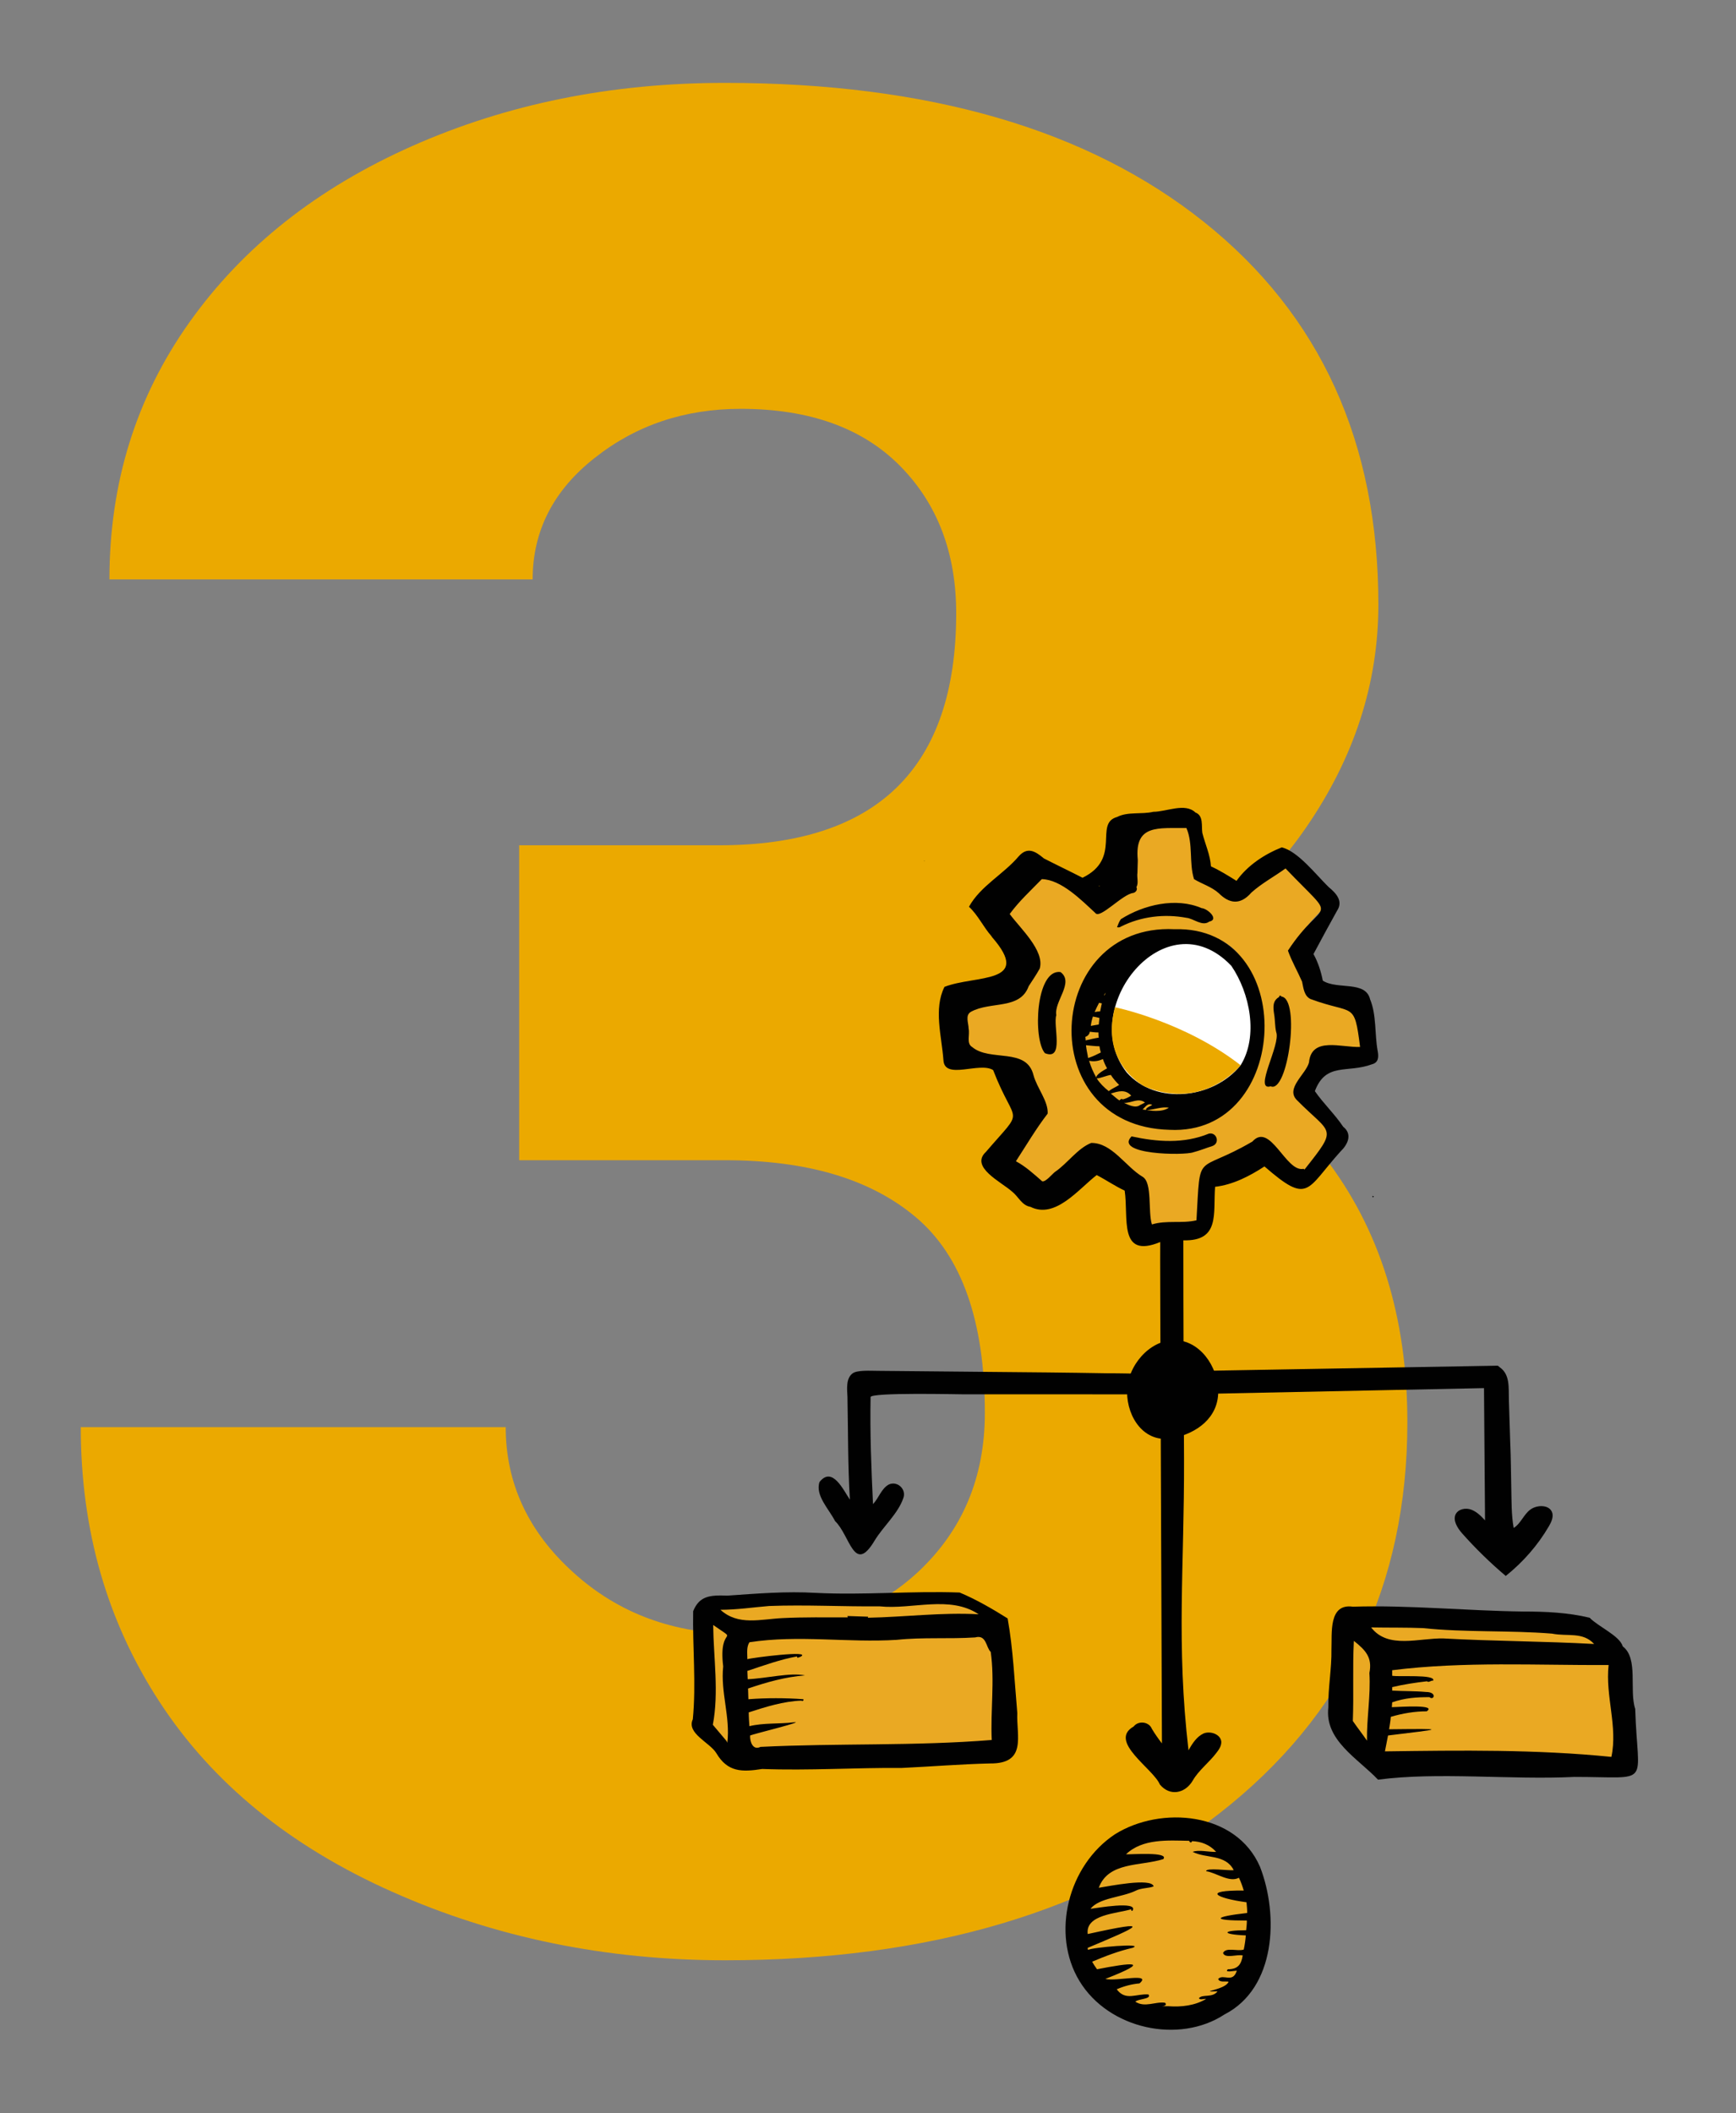 <?xml version="1.0" encoding="utf-8"?>
<!-- Generator: Adobe Illustrator 28.3.0, SVG Export Plug-In . SVG Version: 6.00 Build 0)  -->
<svg version="1.1" id="Layer_1" xmlns="http://www.w3.org/2000/svg" xmlns:xlink="http://www.w3.org/1999/xlink" x="0px" y="0px"
	 viewBox="0 0 502.9 612" style="enable-background:new 0 0 502.9 612;" xml:space="preserve">
<rect x="0" y="0" width="502.9" height="612" fill="#808080" stroke="none"/>
<style type="text/css">
	.st0{fill:#EBA900;}
	.st1{fill:#FFFFFF;}
	.st2{fill:#EAA923;}
	.st3{fill:#010101;}
	.st4{fill:#EBA900;enable-background:new    ;}
</style>
<g>
	<path class="st0" d="M150.5,244.8h57.8c45.8,0,68.7-22.4,68.7-67.2c0-17.4-5.4-31.7-16.3-42.7s-26.3-16.5-46.1-16.5
		c-16.2,0-30.3,4.7-42.3,14.2c-12,9.4-18,21.2-18,35.2H31.7c0-27.9,7.7-52.7,23.2-74.5s37-38.8,64.5-51S177.1,24,210,24
		c58.8,0,105.1,13.4,138.8,40.3s50.5,63.8,50.5,110.8c0,22.8-7,44.3-20.9,64.5s-34.2,36.6-60.8,49.2c28.1,10.2,50.1,25.6,66.1,46.3
		c16,20.7,24,46.3,24,76.8c0,47.2-18.2,85-54.5,113.3s-84,42.5-143.1,42.5c-34.6,0-66.8-6.6-96.4-19.8C84,534.7,61.6,516.4,46.3,493
		s-22.9-49.9-22.9-79.7h123.1c0,16.2,6.5,30.3,19.6,42.1c13.1,11.9,29.2,17.8,48.3,17.8c21.6,0,38.7-6,51.6-18
		c12.8-12,19.3-27.3,19.3-46c0-26.6-6.7-45.5-20-56.7S233.5,336,210,336h-59.6v-91.2H150.5z"/>
</g>
<path class="st1" d="M364.3,295.5c0,10.6-7,20.9-17.2,22.9c-11.7,2.3-26-4.8-25-21.7c0.7-10.6,9.6-24.8,20.1-24.8
	C352.7,272,364.3,284.9,364.3,295.5z"/>
<ellipse class="st2" cx="338.6" cy="557.7" rx="28.6" ry="28.2"/>
<polygon class="st2" points="287.8,469.9 278,461.2 203.9,465.5 204.9,501.1 216.3,509 291.1,510.1 "/>
<polygon class="st2" points="466.9,478 452.9,470.2 388.2,470.7 390.7,503.2 400.5,512.6 471.4,511.5 "/>
<path class="st2" d="M382.1,287.9c-1.9-0.9-2.2-3.3-2.6-5.3c-1.4-3.2-3.1-6.3-4.3-9.6c11.1-17,16-7.7-0.8-25.3
	c-3.5,2.5-7.4,4.5-10.5,7.4c-3.3,3.9-6.8,3.3-10,0.2c-2.3-2-5.2-2.9-7.6-4.4c-1.6-5-0.2-10.7-2.3-15.7c-8.5,0.1-16.1-1.2-15,9.8l0,0
	c0,0.2,0,0.3,0,0.5c0,0,0,0,0-0.1v0.1l0,0c0,1.2-0.1,2.4-0.1,3.6l0,0c-0.2,1.4,0.4,3.2-0.3,4.3c0.5,0.8-0.1,1.7-1,1.8h0.1h-0.1
	c-3.3,0.3-10.4,8.2-11.7,6.2c-4.3-4-10.6-10.3-16.5-10.4c-3.4,3.5-7,6.8-9.9,10.7c3.1,4.3,10.8,11.3,9.2,16.8
	c-1,1.8-2.2,3.6-3.4,5.4c-2.6,7.4-11.7,4.6-17.8,7.9c-1.9,1.1-0.7,3.5-0.7,5.2c0.5,1.8-0.7,4.6,1.1,5.6c5.5,4.7,16.8,0,19,8.8
	c1.1,3.9,4.6,8,4.4,11.9c-3.5,4.7-6.5,9.8-9.8,14.7c3,1.7,5.5,4,8.1,6.2c1,0.3,3.1-2.2,3.9-2.9c3.9-2.6,6.8-7.3,11.1-8.9
	c6.4-0.1,10.6,7.4,15.9,10.5c3.1,1.8,1.6,10.7,2.9,14.6c4.5-1.3,9.2-0.1,13.7-1.2c1.3-22.2-2.3-12.8,15.3-23.1
	c5.5-6.2,12.3,8.5,17.7,7.4c0.1,0.1,0.2,0.2,0.3,0.3c10.5-13.3,8.3-10.6-2.3-21.4c-3.6-3.6,2.8-7.9,3.8-11.6c0.8-8.1,9.4-1.8,15-2.4
	C394.9,291.1,395.5,293,382.1,287.9z M364.4,295.1c0,0.1,0,0.3,0,0.4c0.2,4.6-0.9,9.1-3.1,12.9c-2,5.8-7.4,9.6-14.1,10
	c-0.1,0-0.1,0-0.2,0c-8.7,1.7-21.2-1.1-23.4-11c-0.4-0.9-0.7-1.9-0.9-2.9c-1.3-2.9-1.8-6-1.1-9.3c-0.5-1-0.6-2.2-0.3-3.6
	c1.4-5.7,3.7-11.4,7.6-15.8c4.1-4.5,9.6-5.9,15.5-5.8c6.4,0.2,13.8,3.2,16.4,9.8c0.2,0.5-0.1-0.5,0,0
	C363.9,284.6,365.9,289.9,364.4,295.1L364.4,295.1z"/>
<path class="st3" d="M340.2,269.1c-37.7-1.8-41.2,57.1-1.4,58.1C374.1,329,376.4,268,340.2,269.1z M332.1,321.5
	c2.2-0.1,4.4-1.1,6.5-0.7c-2.1,1.4-5.3,0.9-7.6,0.5c0.9-0.8,1.5-2,2.8-1.3C333.5,320.2,331.5,321,332.1,321.5z M330.3,320
	c-1.4,1.1-3.5-0.1-4.7-0.6c2.2,0.1,4.1-1.6,6.1-0.1C331.2,319.6,330.7,319.8,330.3,320z M316.6,294.4c0.6,0.1,1.2,0.2,1.9,0.4
	c-0.1,0.6-0.1,1.3-0.2,1.9c-0.8,0.1-1.6,0.3-2.3,0.4C316.1,296.2,316.3,295.3,316.6,294.4z M318.7,292.9c-0.5,0-1.1,0.1-1.6,0.2
	c0.4-0.9,0.8-1.8,1.3-2.7c0.3,0.1,0.5,0.1,0.8,0.2C319,291.3,318.9,292.1,318.7,292.9z M320,288.2c-0.1,0-0.1,0-0.2,0
	c0.2-0.2,0.3-0.5,0.5-0.7C320.2,287.8,320.1,288,320,288.2z M315.7,298.8c0.8,0.1,1.6,0.2,2.5,0.2c0,0.5,0,1,0.1,1.5
	c-1.3,0.2-2.5,0.5-3.8,0.8c0-0.3,0-0.6-0.1-1C315,300.1,315.6,299.6,315.7,298.8z M315.1,305.7c-0.2-1-0.4-2-0.5-3
	c1.3,0.1,2.6,0.3,3.9,0.3c0.1,0.6,0.2,1.2,0.4,1.8c-1.2,0.6-2.4,1.2-3.7,1.6C315.2,306.1,315.1,305.9,315.1,305.7z M315.5,307.2
	c1.4,0.3,2.7,0.1,4-0.5c0.3,0.9,0.7,1.8,1.2,2.7c-1.1,0.6-3.3,1.9-3.1,2.7C316.7,310.5,316,308.9,315.5,307.2z M317.7,312.3
	c1.1,0,2.7-0.8,4.1-1c0.7,1.1,1.5,2,2.4,2.9c-0.9,0.6-2,1-3,1.8C319.8,314.9,318.6,313.7,317.7,312.3z M321.8,316.7
	c2.2-0.7,4.2-1.3,5.9,0.6c-0.8,0.5-1.6,0.9-2.5,1.1c-0.2-0.4-0.8,0.1-0.9,0.3C323.5,318.2,322.8,317.5,321.8,316.7z M356.7,279.7
	c5.4,7.9,7.9,20.4,2.7,28.8c-7.8,9.7-24.5,11.7-33,2.1C311.9,292.1,337.6,259.7,356.7,279.7z"/>
<path class="st3" d="M433.9,395.5c-19,0.3-38.1,0.7-57.1,1c-11.4,0.2-22.8,0.4-34.1,0.6c-0.1,2.2-0.2,4.4-0.3,6.7
	c29.2-0.6,58.3-1.2,87.5-1.8c0.1,12.8,0.2,25.5,0.3,38.3c-1.2-1.3-2.4-2.5-4-3.1s-3.7-0.2-4.5,1.3c-0.9,1.8,0.5,4,1.8,5.5
	c3.9,4.4,8.2,8.6,12.7,12.4c5-4,9.3-8.9,12.5-14.4c0.7-1.2,1.3-2.5,1-3.8c-0.7-2.5-4.4-2.5-6.4-1c-1.9,1.4-2.8,4.1-4.8,5.3
	c-0.7-3.8-0.6-7.9-0.7-11.7c-0.1-4.3-0.1-8.6-0.3-12.9c-0.1-4.2-0.3-8.4-0.4-12.7c-0.1-3.2,0.4-7.1-2.6-9.2"/>
<path class="st3" d="M397.7,346.8c0.1-0.1,0.2-0.2,0.3-0.3C397.5,346.2,397.5,346.4,397.7,346.8z"/>
<path class="st3" d="M267.7,249.4c0.1,0,0.1-0.1,0.1-0.2C267.7,249.3,267.7,249.3,267.7,249.4z"/>
<path class="st3" d="M339.7,403.9c-0.2-2.4-1.1-3.4-1.1-5.8c-1.8-0.3-3.8-0.2-5.6-0.2c-4.1-0.1-8.3-0.2-12.4-0.2
	c-11.4-0.2-22.9-0.3-34.3-0.4c-7-0.1-14.1-0.1-21.1-0.2c-3.6,0-7.1-0.1-10.7-0.1c-2.3,0-6.3-0.3-7.6,0.8c-1.9,1.5-1.5,4.6-1.4,6.8
	c0.2,9.9,0.1,19.8,0.7,29.7c-1.9-2.8-5.1-9.8-8.8-5.1c-1.3,3.9,2.8,7.9,4.5,11.3c4.4,4.2,5.5,15.7,11.5,5.6l0,0
	c2.5-4.1,6.8-7.8,8.3-12.3c0.9-2.5-1.7-5-4.2-3.9c-2.2,1.2-2.9,3.9-4.6,5.7c-0.5-10.4-0.9-20.7-0.7-31c0-1.4,25.3-0.8,27.3-0.8
	c12.1,0,24.2,0,36.3,0c7.7,0,15.4,0,23.1,0.1H339.7z"/>
<path class="st3" d="M253.4,477.4L253.4,477.4L253.4,477.4z"/>
<g>
	<path class="st3" d="M399.1,304.4c-0.9-4.9-0.3-10.4-2.2-15c-1.3-5.5-9.5-2.7-13.7-5.4c-0.5-2.6-1.4-5.4-2.7-7.7
		c2.2-4.1,4.4-8.2,6.8-12.5c1.9-2.8-0.2-5.1-2.4-6.9c-3.6-3.5-8.9-10.4-13.6-11.5c-5,2-9.9,5.2-13.1,9.7c-2.4-1.5-4.8-3-7.4-4.2
		c-0.2-3.3-1.7-6.5-2.5-9.7c-0.3-2,0.4-5-2-5.9c-3-2.9-8.4-0.2-12.2-0.2c-3.4,0.8-7.4-0.1-10.5,1.5c-6.8,1.9,1.5,12-10,17.6
		c-3.7-1.9-7.5-3.7-11.2-5.6c-2.6-2.2-4.8-3.4-7.3-0.6c-4.4,5.2-11.1,8.6-14.4,14.6c2.6,2.4,4.2,5.9,6.5,8.5l0,0l0,0
		c0.1,0.1,0.1,0.2,0.2,0.3l-0.1-0.1c12.1,13.8-4.8,11-13.7,14.5c-3.2,6.4-0.8,14.3-0.3,21.2c0.3,5.9,10.5,0.4,14.4,2.9
		c6.5,16.8,9.5,10.2-2.1,23.7c-4.7,4.4,4.5,8.7,7.6,11.5c1.8,1.4,2.8,4,5.3,4.4c7.2,3.6,13.9-5.1,19.2-9.2c2.7,1.4,5.3,3.2,8.1,4.5
		c1.2,7.8-1.9,19.9,10.3,14.9c-0.1,1.8,0.4,113.8,0.5,145.2c-1-1.3-2-2.7-2.9-4.2c-0.8-2.1-3.9-2.5-5.3-0.7
		c-7.5,4.3,5.7,12.2,7.6,16.8c2.9,3.5,7.3,2.6,9.5-1.1c1.7-3,4.8-5.3,6.9-8.1c0.7-0.9,1.4-1.9,1.4-3.1c-0.1-2.2-3.1-3.3-5.1-2.5
		c-2,0.9-3.3,2.9-4.4,4.9c-3.6-30.8-1.2-53.3-1.3-84.3c-0.1-20.7-0.2-41.5-0.2-62.2c0-0.1,0-1.2,0-1.2c10.7,0.3,8.6-7.8,9.2-15.5
		c5.2-0.6,10-3.1,14.3-5.9c12.9,11.2,12,6.8,22-4.3c2.1-2,3.6-5,0.8-7.2c-2.4-3.6-5.7-6.7-8.2-10.3c3.2-8.5,9.4-5.1,16.6-7.8
		C399.4,307.7,399.4,306,399.1,304.4z M318.5,256.5c0,0.1,0,0.1,0,0.2c-0.1,0-0.1-0.1-0.2-0.1C318.3,256.6,318.4,256.5,318.5,256.5z
		 M379.2,307.7c-0.9,3.4-6.9,7.5-3.5,10.9c10,10.1,12.1,7.6,2.2,20.1c-0.1-0.1-0.2-0.2-0.3-0.2c-5.1,1.1-9.6-13.7-14.8-7.9
		c-16.6,9.7-15,2-16.2,22.8c-4.2,1-8.7-0.1-12.9,1.2c-1.2-3.7,0.2-12.1-2.7-13.8c-4.9-2.9-8.9-9.9-14.9-9.8c-4,1.6-6.8,5.9-10.5,8.4
		c-0.8,0.6-2.7,3-3.7,2.7c-2.4-2.1-4.8-4.3-7.6-5.8c3-4.6,5.8-9.4,9.2-13.8c0.2-3.6-3.1-7.4-4.1-11.1c-2-8.2-12.6-3.8-17.8-8.2
		c-1.7-1-0.6-3.6-1-5.3c0-1.6-1.1-3.9,0.7-4.9c5.7-3.1,14.2-0.5,16.7-7.4c1.1-1.7,2.2-3.3,3.2-5.1c1.5-5.2-5.7-11.7-8.7-15.8
		c2.7-3.7,6.1-6.8,9.3-10.1c5.6,0.1,11.5,6.1,15.5,9.8c1.3,1.9,7.9-5.5,11-5.8c0,0,0,0,0.1,0c0,0,0,0-0.1,0c0.8-0.2,1.3-1,0.9-1.7
		c0.7-1.1,0.1-2.8,0.3-4.1l0,0c0-1.1,0.1-2.3,0.1-3.4l0,0v-0.1c0,0,0,0,0,0.1c0-0.1,0-0.3,0-0.4l0,0c-1-10.4,6-9.1,14.1-9.2
		c2,4.7,0.7,10.1,2.2,14.8c2.3,1.4,5.1,2.2,7.2,4.1c3,3,6.2,3.5,9.4-0.2c3-2.7,6.6-4.6,9.9-7c15.8,16.5,11.2,7.8,0.7,23.8
		c1.1,3.1,2.8,6,4.1,9c0.4,1.9,0.6,4.1,2.4,5c12.6,4.7,12.7,0.4,14.4,13.9C388.6,303.4,379.9,300.1,379.2,307.7z M329.5,249.2
		L329.5,249.2L329.5,249.2L329.5,249.2L329.5,249.2z"/>
	<path class="st3" d="M328.1,258.4L328.1,258.4L328.1,258.4L328.1,258.4z"/>
</g>
<path class="st3" d="M294.7,496.1c-0.8-9.1-1.2-18.5-2.8-27.4c-4.3-2.7-9.1-5.5-13.9-7.5c-13.9-0.5-27.8,0.8-41.7,0.1
	c-8.6-0.5-17,0.2-25.6,0.8c-5.1-0.2-8.1,0.1-9.9,4.5c-0.2,10.4,0.9,21-0.1,31.3c-1.9,4.1,4.9,6.7,6.8,9.8c3.3,5.6,7.5,5.5,13.3,4.6
	c13.5,0.5,27-0.4,40.5-0.3c8.5-0.4,17-1.1,25.5-1.3C297.6,510.8,294.4,502.7,294.7,496.1z M222.8,465.1c10.7-0.4,21.3,0.2,32,0.1
	c9.5,1,20.3-3.3,28.7,2.3c-10.7-0.6-21.4,0.8-32.1,1c0-0.1,0.1-0.2,0.1-0.3c-2-0.1-4-0.1-6-0.2c0,0.1,0.1,0.3,0.1,0.4
	c-6.3,0-12.6-0.1-18.8,0.2c-6.5,0.3-12.9,2.3-18.1-2.4C213.4,466.2,218,465.5,222.8,465.1z M210.3,504c-1.3-1.5-2.5-3-3.8-4.5
	c1.8-9.4,0.2-19.4,0.1-28.9c8,5.6,1.4-0.4,2.9,12c-0.8,7.5,2.1,14.6,1.2,22.1C210.6,504.5,210.5,504.2,210.3,504z M287.3,503.9
	c-22.3,1.8-44.7,0.9-67,2c-2.2,1.1-3.1-1.5-3-3.3c0.8-0.4,16.8-4.3,12.5-3.8c-4.2,0.5-8.5,0.1-12.7,1.1c-0.1-1.3-0.2-2.7-0.2-4
	c5-1.6,10-3.2,15.3-3.4c0.2,0.3,0.8-0.1,0.5-0.4c-5.1-0.4-10.7-0.4-15.9,0c0-1-0.1-2.1-0.1-3.1c5.3-1.8,10.9-3.4,16.5-3.8
	c-4.3-0.9-11.4,0.9-16.6,1.1c0-0.8-0.1-1.6-0.1-2.4c4.8-1.6,9.5-3.3,14.4-4.2c-0.1,0.7,0.6,0.2,1,0.1c3.7-2-14.2,0.3-15.4,0.7
	c0-1.7-0.3-3.5,0.6-4.9c14.3-2.2,28.5,0.2,42.7-0.7c7.6-0.8,15.1-0.2,22.7-0.7c3.3-0.9,3.1,2.9,4.5,4.2
	C288.2,486.8,286.9,495.4,287.3,503.9z"/>
<path class="st3" d="M473.7,494.9c-1.8-5.5,1-14.6-3.6-18.1c-0.9-3.1-7.1-5.7-9.6-8.3c-6.2-1.5-12.7-1.8-19.2-1.8
	c-16.5-0.2-32.9-1.9-49.4-1.4c-7.1-1-6,7.7-6.2,12.4c0.1,5.5-1,11.1-0.9,16.8c-1.1,9.5,8.5,14.7,14.4,20.9
	c17.1-2.3,38.7,0.1,56.9-0.8C478.9,514.6,474.4,517.7,473.7,494.9z M412.2,471.5c12.4,1.3,25,0.6,37.4,1.6c4.5,0.9,8.9-0.6,12.2,3
	c-14.5-0.8-29.1-0.8-43.6-1.6c-7-0.2-16.1,3.2-21-3.2C402.2,471.4,407.2,471.3,412.2,471.5z M391.9,498.4c0.3-7.7-0.1-15.5,0.3-23.2
	c3.4,2.7,5.4,4.8,4.5,9.3c0.4,6.6-0.8,13-0.7,19.6C394.7,502.2,393.2,500.3,391.9,498.4z M466.8,508.8c-21.8-2.2-43.7-1.9-65.6-1.6
	c0.3-1.5,0.6-3.1,0.9-4.6c15.4-1.9,18-2,0.3-1.8c0.2-1.2,0.4-2.4,0.5-3.6c3.4-1,6.9-1.6,10.4-1.6c3-2-7.1-1.3-10.1-1.2
	c0-0.5,0.1-0.9,0.1-1.4c3.7-1.3,7.1-1.5,10.8-1.5c1.3,1.1,2.3-1.5-1-1.5c-3.3-0.3-6.5-0.2-9.8-0.4c0-0.3,0-0.6,0-1
	c3.3-0.8,6.7-1.3,10.1-1.7c0.4,0.5,1.2-0.3,1.8-0.2l0,0c0.7-1.9-10.1-1-11.9-1.4c0-0.5,0-1.1,0-1.6c20.8-2.6,41.8-1.4,62.7-1.5
	C465,491.2,468.7,500,466.8,508.8z"/>
<path class="st3" d="M307.2,281.5c-7.2-0.9-8,19.5-4.5,23.5c5.7,2.3,2.3-8,3.3-11C305.3,290,311.3,284.5,307.2,281.5z"/>
<path class="st3" d="M324.8,268.3c5.8-2.9,12.5-3.7,18.9-2.5c2.1,0.2,4.6,2.6,6.6,1.1c3-0.6-0.5-3.8-2.2-3.9
	c-7.4-3.2-16.8-1-23.4,3.2l0,0c-0.5,0.7-0.8,1.5-1.1,2.3C324.1,268.7,324.5,268.5,324.8,268.3z"/>
<path class="st3" d="M338.2,334.1c-0.1,0-0.2,0-0.2,0C337.9,334.1,338.2,334.1,338.2,334.1z"/>
<path class="st3" d="M350.2,328.3c-7.3,3-15,2.4-22.4,0.8c-5.2,5.3,15.2,5.6,17.9,4.6c1.9-0.5,3.6-1.2,5.5-1.8
	C353.5,331.1,352.5,327.8,350.2,328.3z"/>
<path class="st2" d="M375.3,374.7C375.3,374.7,375.3,374.6,375.3,374.7C375.3,374.6,375.3,374.7,375.3,374.7z"/>
<path class="st3" d="M371.2,288.6c-0.1-0.4-0.8-0.3-0.6,0.1c-2,1.1-1.8,3-1.5,5c0.3,1.7,0.2,3.5,0.6,5.2c1.4,3.5-6.7,17.2-1.6,15.7
	C373.1,316.8,376.8,289.2,371.2,288.6z"/>
<path class="st3" d="M365,540.6c-6.9-15.9-28.7-17.7-42-9.4c-13.6,9-18.6,28.8-10.3,42.5c8.5,14,28.9,18.3,42,9.7
	C369.6,575.8,370.5,554.7,365,540.6z M338.4,581c-0.6,0-1.2,0-1.8,0c0.6,0,1.6-0.3,0.9-1c-2.9-0.4-5.8,1.5-8.6-0.3
	c0.8-0.9,4.8-0.7,3.8-2.1c-3.5-0.3-6.6,2-9.2-1.5c2.1-0.9,4.3-1.5,6.6-1.7c3.7-3.2-6.6-0.5-9.9-1.3c14.1-5.5,7.3-4.7-2.4-2.8
	c-0.5-0.7-1-1.4-1.4-2.2c3.8-1.6,7.7-3.1,11.7-4c3.8-1.5-11.9-0.1-12.9,0.6c-0.1-0.2-0.1-0.4-0.1-0.6c14.5-6.1,19.9-8.4,0-4
	c-0.7-5.7,8.4-5.9,12.7-7.2c-0.3,0.2,0.1,0.7,0.3,0.4c1.7-2.9-10.5-0.7-12.2-0.5c2.5-3.2,9-3.3,13-5.2c1.7-0.9,3.8-0.7,5.3-1.3
	c-0.6-2.6-13.2,0-15.9,0.4c2.8-7.6,12.1-6.2,18.7-8.3l0,0c1.8-2.2-9.3-1.3-10.8-1.4c4.8-4.6,12.2-4,18.3-3.9
	c0.1,0.5,0.7,0.7,0.8,0.1c2.7,0.1,5.1,1,7,3.1c-2.1,0.1-5-0.7-6.8,0c3.9,2,9.5,0.6,11.9,5.3c-1.4,0.2-8-0.8-8,0.3
	c2.9,0.4,6.7,3.4,9.5,1.9c0.6,1.2,1,2.4,1.4,3.7c-12.2-0.1-8.1,2.2,0.8,3.4c0.1,1,0.2,2.1,0.2,3.1c-9.8,1.1-10.6,2.2-0.1,2.2
	c0,0.9-0.1,1.9-0.2,2.8c-7.1,0-7.3,1.2-0.1,1.5c-0.1,1.3-0.3,2.7-0.6,4.1c-1.8,0.6-5.2-0.8-6,1c0.6,1.7,4.1,0.3,5.7,0.7
	c-0.4,2.7-1.5,4-4.3,4c-1.2,1.1,2,0.4,2.6,0.4c-1.2,3.8-3.9,0.8-5.4,2.4c0.3,1.1,2.1,0.6,3,0.8c-0.8,2.4-9.3,3-3.2,2.8
	c-1.5,2-4.4,0.7-5.4,2c0.4,0.6,1.4,0.1,2.1,0.2C346.2,580.8,342.3,581.3,338.4,581z"/>
<path class="st3" d="M352.9,403.1c0,7.4-6.1,12-13.2,13.4c-8.2,1.6-13.2-6-13.2-13.4s6.4-15,13.7-15S352.9,395.7,352.9,403.1z"/>
<path class="st4" d="M323,291.7c0,0,20.1,4.1,36.4,16.8c0,0-10.6,13.3-27.7,6.2C331.7,314.7,318.5,308.1,323,291.7z"/>
</svg>
